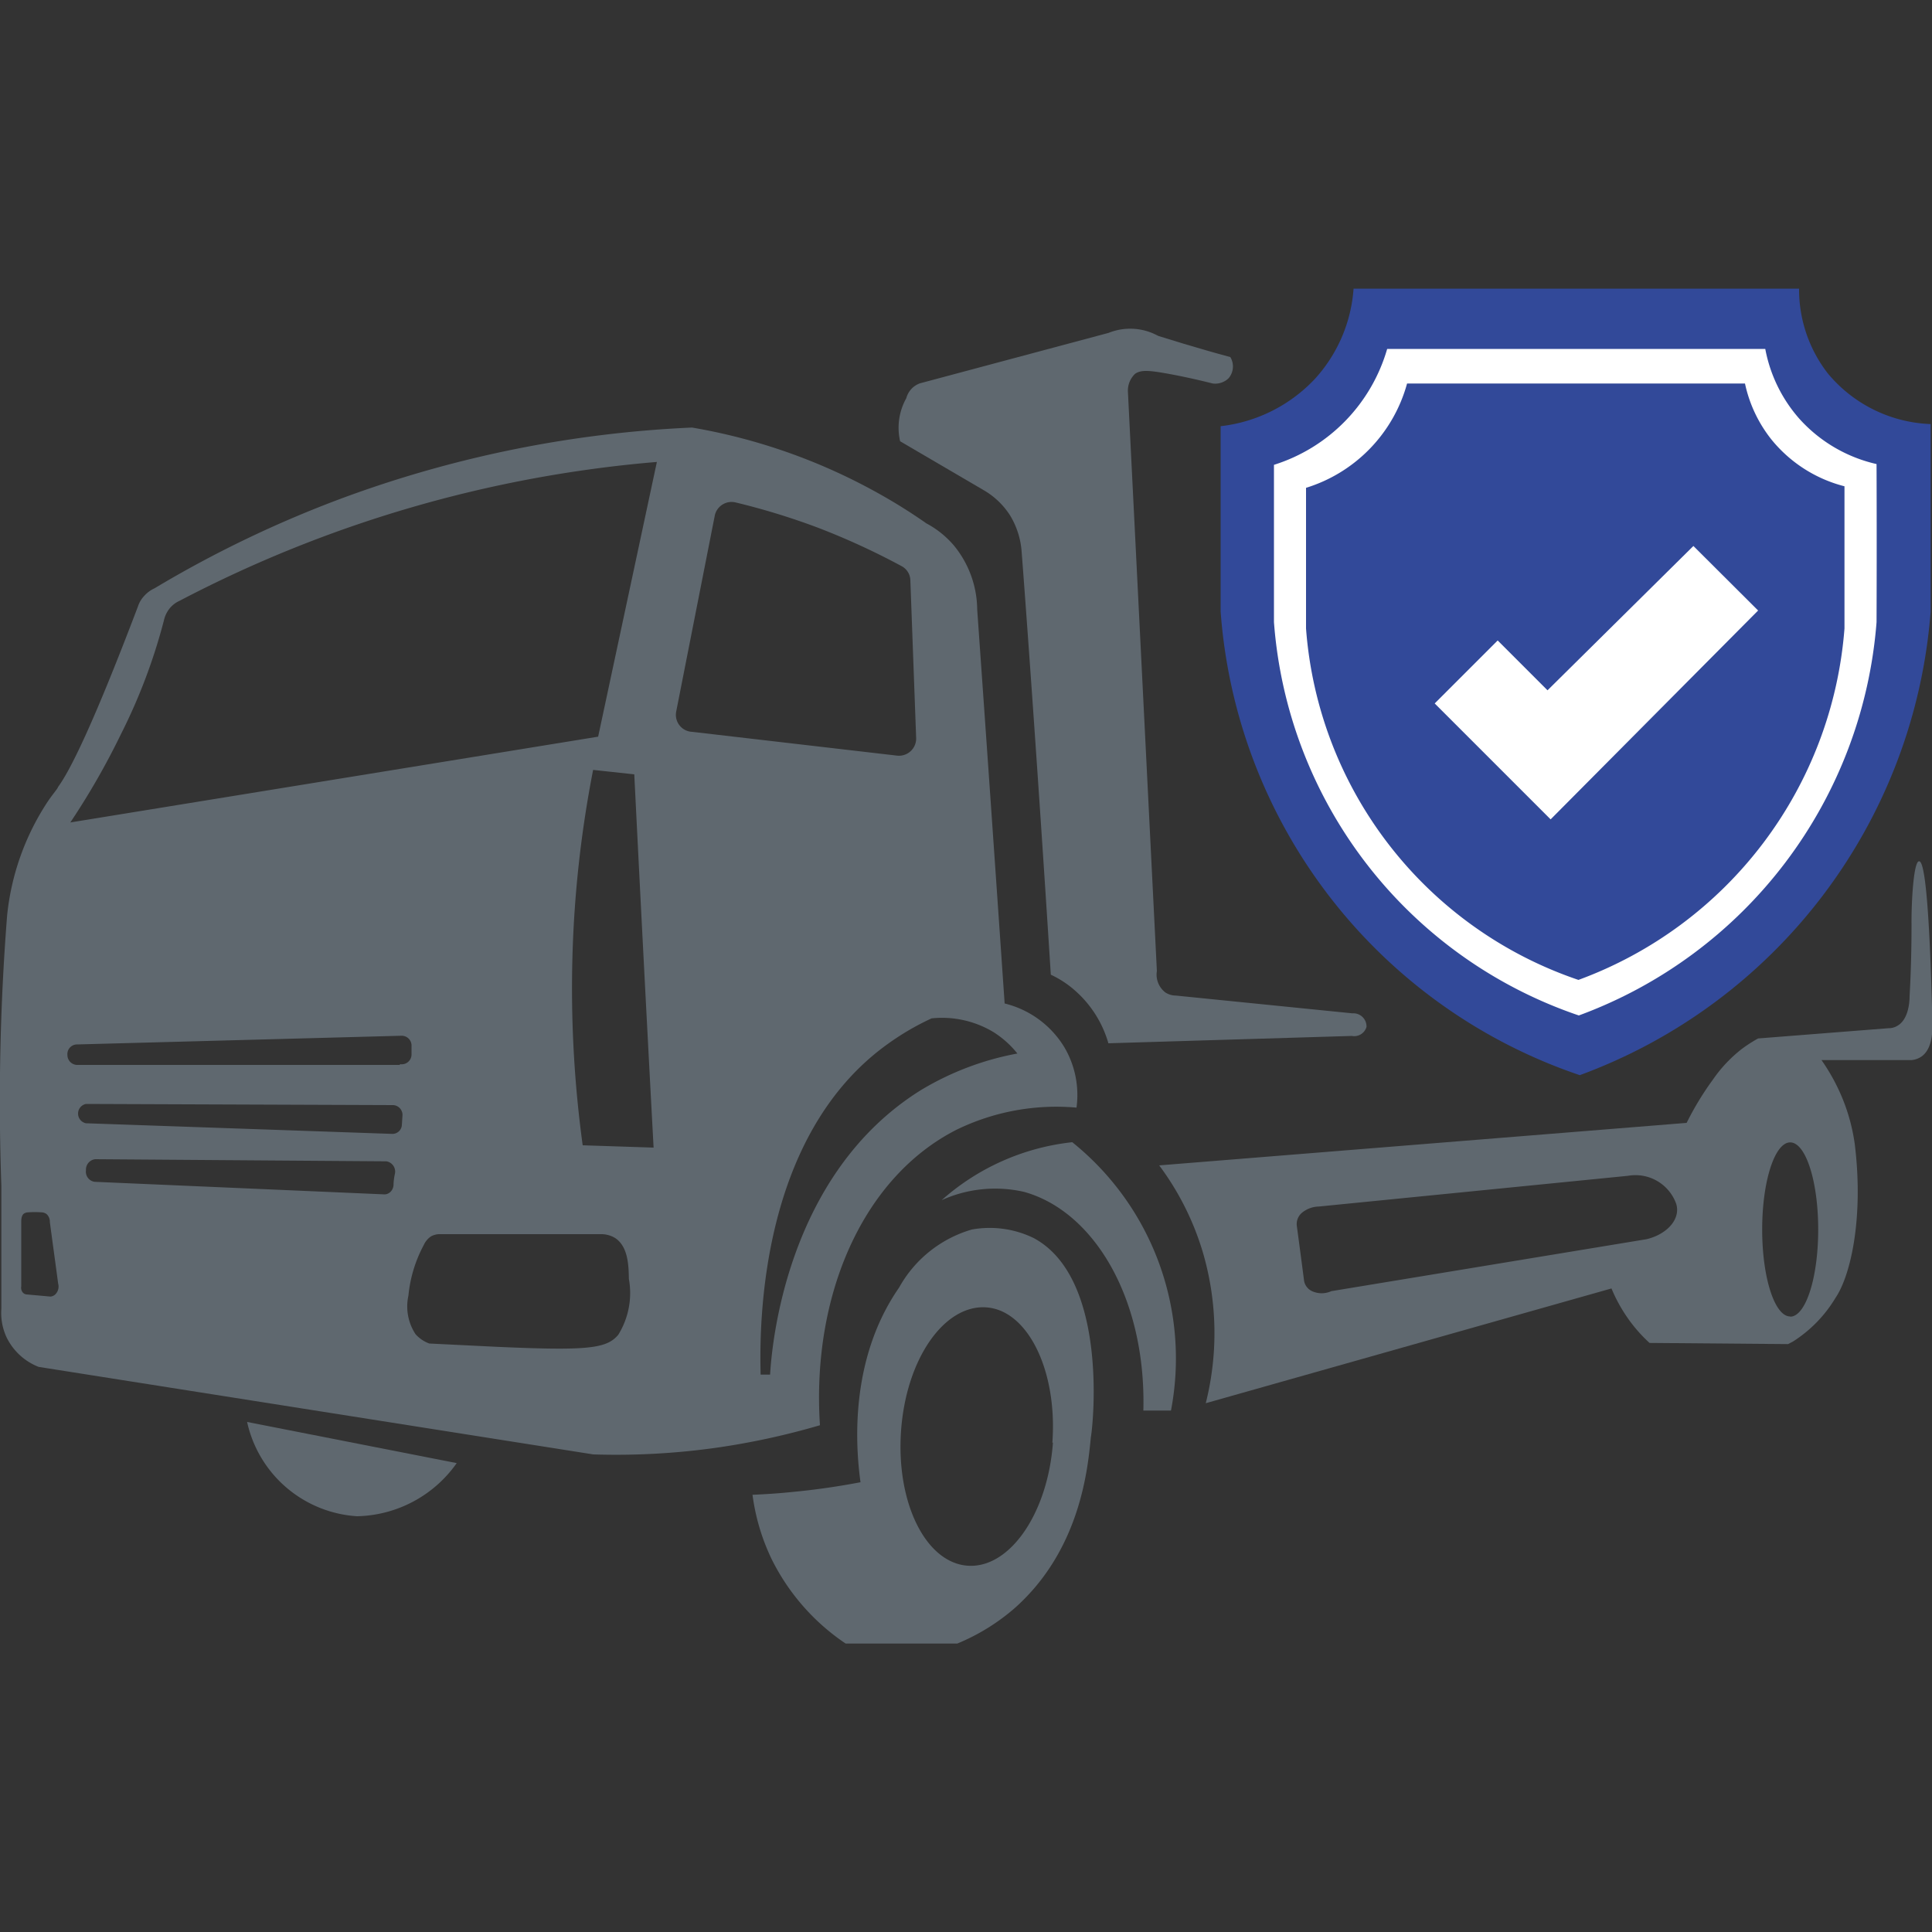 <?xml version="1.0" encoding="UTF-8"?>
<svg xmlns="http://www.w3.org/2000/svg" id="Слой_1" data-name="Слой 1" viewBox="0 0 100 100">
  <rect x="0" y="0" width="100" height="100" fill="#333333" stroke="none"/>
  <defs>
    <style>.cls-1{fill:#324999;}.cls-2{fill:#fff;}.cls-3{fill:#5f686f;}</style>
  </defs>
  <path class="cls-1" d="M94.28,19.73a6.84,6.84,0,0,1-1.45-4.28H70.35a7.51,7.51,0,0,1-6.73,6.94v9.36A26.75,26.75,0,0,0,81.75,55.12a27.15,27.15,0,0,0,17.7-23.37c0-3.16,0-6.31,0-9.46A7.13,7.13,0,0,1,94.28,19.73Z"></path>
  <path class="cls-1" d="M94.61,19.33a7.08,7.08,0,0,1-1.49-4.39H70.06a7.73,7.73,0,0,1-2,4.67,7.92,7.92,0,0,1-4.88,2.45v9.59a27.44,27.44,0,0,0,18.59,24,27.83,27.83,0,0,0,18.16-24c0-3.23,0-6.47,0-9.7A7.26,7.26,0,0,1,94.61,19.33Z"></path>
  <path class="cls-2" d="M97.13,32.2A23.63,23.63,0,0,1,81.72,52.56,23.33,23.33,0,0,1,65.94,32.2V24.06a8.87,8.87,0,0,0,5.86-6H91.37a7.57,7.57,0,0,0,1.76,3.61,7.65,7.65,0,0,0,4,2.35C97.14,26.71,97.14,29.46,97.13,32.2Z"></path>
  <path class="cls-1" d="M91.69,22.75a7,7,0,0,1-1.37-2.9H72.83a7.81,7.81,0,0,1-5.23,5.4v7.28A20.84,20.84,0,0,0,81.7,50.72,21.1,21.1,0,0,0,95.47,32.53c0-2.45,0-4.91,0-7.36A7.14,7.14,0,0,1,91.69,22.75ZM80.26,42.41l-6-6,3.26-3.26,2.58,2.58,7.55-7.47L91,31.6Z"></path>
  <path class="cls-3" d="M18.48,78.48a6.23,6.23,0,0,1-5.69-4.88l10.85,2.13A6.47,6.47,0,0,1,18.48,78.48Z"></path>
  <path class="cls-3" d="M53.5,64.08a5.2,5.2,0,0,0-3.2-.44,6.32,6.32,0,0,0-3.76,3c-2.6,3.74-2.25,8.28-2,10.08-1.1.21-2.3.39-3.59.51-.68.07-1.33.11-2,.14a10.94,10.94,0,0,0,1,3.35,11.32,11.32,0,0,0,3.82,4.35h5.78a10.77,10.77,0,0,0,3-1.86c3.35-3,3.75-7.14,3.91-8.8C56.61,73.55,57.32,66.12,53.5,64.08Zm1,10.59c-.27,3.68-2.25,6.53-4.42,6.37s-3.71-3.27-3.44-7,2.25-6.53,4.42-6.37S54.74,71,54.47,74.67Z"></path>
  <path class="cls-3" d="M96,59.2a9.81,9.81,0,0,0-.6-2.26,10.13,10.13,0,0,0-1.12-2.07h4.66a1.08,1.08,0,0,0,.51-.18c.59-.41.58-1.36.57-1.84-.06-2.29-.22-8.31-.69-8.27-.28,0-.4,2.08-.39,3.26,0,.42,0,2-.1,3.71,0,.44-.1,1.25-.64,1.55a.85.85,0,0,1-.45.12L91,53.75a7.36,7.36,0,0,0-.84.54,7.15,7.15,0,0,0-1.5,1.59,15.34,15.34,0,0,0-1.36,2.24L60,60.32a14.4,14.4,0,0,1,2.28,4.57,14.86,14.86,0,0,1,.13,7.74l21-5.94a8,8,0,0,0,.79,1.46,7.72,7.72,0,0,0,1.18,1.36l7.17.06.25-.13a6.86,6.86,0,0,0,2.21-2.27C95.8,66,96.47,63,96,59.2ZM85.23,64.14,68.91,66.83a1.21,1.21,0,0,1-1,0,.73.73,0,0,1-.41-.53c-.13-1-.25-1.91-.38-2.87a.77.77,0,0,1,.31-.69,1.42,1.42,0,0,1,.83-.29l16-1.59a2.24,2.24,0,0,1,2.5,1.45C87,63.09,86.3,63.88,85.23,64.14Zm7.43,4c-.8,0-1.45-2-1.45-4.5s.65-4.51,1.45-4.51,1.45,2,1.45,4.51S93.46,68.15,92.66,68.15Z"></path>
  <path class="cls-3" d="M55.1,54.22A5,5,0,0,0,52,51.94q-.7-10.2-1.42-20.39a5.29,5.29,0,0,0-1.21-3.32,4.9,4.9,0,0,0-1.42-1.14,28.27,28.27,0,0,0-2.53-1.58,30.17,30.17,0,0,0-9.6-3.38A59.74,59.74,0,0,0,18,25.68,58.84,58.84,0,0,0,8,30.45a1.63,1.63,0,0,0-.55.41,1.45,1.45,0,0,0-.31.53C4.84,37.45,3.64,39.87,3,40.74c0,.06-.26.35-.53.75a13.1,13.1,0,0,0-2.1,5.88,122.55,122.55,0,0,0-.3,14l0,6.37a3,3,0,0,0,.27,1.48A3.1,3.1,0,0,0,2,70.75l28.71,4.53a37.13,37.13,0,0,0,6.4-.35,38.29,38.29,0,0,0,5.33-1.16C42,67,44.69,60.93,49.5,58.48a11.8,11.8,0,0,1,6.22-1.15A4.87,4.87,0,0,0,55.1,54.22ZM2.86,67a.41.41,0,0,1-.25.11L1.38,67a.3.3,0,0,1-.2-.1.39.39,0,0,1-.08-.32V63.23c0-.07,0-.29.12-.4a.41.41,0,0,1,.24-.08,5,5,0,0,1,.68,0,.46.46,0,0,1,.27.09.53.53,0,0,1,.17.41c.14,1.06.29,2.13.43,3.19A.57.57,0,0,1,2.86,67Zm17.51-5.7c0,.31-.24.53-.48.52l-15-.65a.53.53,0,0,1-.44-.6A.54.54,0,0,1,4.93,60L20,60.11a.54.54,0,0,1,.44.65C20.4,60.93,20.38,61.1,20.37,61.26Zm.43-3.06a.49.49,0,0,1-.49.45L4.45,58.14a.51.51,0,0,1,0-1l15.9.06a.51.51,0,0,1,.48.57Zm-.1-3.12H4a.51.51,0,0,1-.51-.51A.5.5,0,0,1,4,54.06l16.78-.45a.51.51,0,0,1,.52.55l0,.45A.51.51,0,0,1,20.7,55.08ZM32,69.09c-.61.72-1.57.83-6.31.62l-3.47-.17a1.77,1.77,0,0,1-.71-.48,2.61,2.61,0,0,1-.37-2,6.93,6.93,0,0,1,.79-2.61A1.09,1.09,0,0,1,22.3,64a.93.93,0,0,1,.42-.12h8.44a1.4,1.4,0,0,1,.68.2c.67.44.7,1.42.71,2.11A4.1,4.1,0,0,1,32,69.09Zm-1.84-9.81a59.92,59.92,0,0,1-.53-9.77,58.75,58.75,0,0,1,1.07-9.66l2.13.23q.48,9.66,1,19.32Zm.8-21.15L3.64,42.57A38.22,38.22,0,0,0,6.26,38a29.53,29.53,0,0,0,2.22-5.87,1.51,1.51,0,0,1,.31-.65,1.4,1.4,0,0,1,.5-.38A64.84,64.84,0,0,1,34,23.91Zm4.87-.25A.88.88,0,0,1,35,36.83L37,26.67A.89.89,0,0,1,38.05,26a36.25,36.25,0,0,1,4.25,1.3,37,37,0,0,1,4.36,2,.85.85,0,0,1,.46.74l.3,8.16a.89.89,0,0,1-1,.91ZM47.64,56.44c-7,4.38-7.7,13.33-7.78,14.71l-.49,0C39.3,68.53,39.32,58.74,46,54a13.66,13.66,0,0,1,2.22-1.29,5.17,5.17,0,0,1,3.2.71,5,5,0,0,1,1.24,1.11A14.91,14.91,0,0,0,47.64,56.44Z"></path>
  <path class="cls-3" d="M60.49,19.35c-1-.18-1.43-.22-1.74,0a1.2,1.2,0,0,0-.37.91l1.5,30a1.16,1.16,0,0,0,.44,1.11,1,1,0,0,0,.54.16l9.14.92a.68.68,0,0,1,.73.7.66.66,0,0,1-.76.47L57.37,54a5.73,5.73,0,0,0-1.65-2.66,5.21,5.21,0,0,0-1.33-.89C53.64,38.66,53,30.09,52.88,28.56a4.18,4.18,0,0,0-.61-1.9,4,4,0,0,0-1.34-1.28l-4.34-2.54a3.13,3.13,0,0,1,.32-2.23,1.12,1.12,0,0,1,.71-.77l9.76-2.61a3,3,0,0,1,2.48.11l.1.05h0l1.3.4c.82.24,1.62.48,2.42.69a.94.94,0,0,1-.09,1.1,1,1,0,0,1-.82.27C61.86,19.62,61.09,19.46,60.49,19.35Z"></path>
  <path class="cls-3" d="M55.5,59.12a12.14,12.14,0,0,0-6.76,3A6.72,6.72,0,0,1,53,61.69c3.62,1,6.33,5.52,6.18,11.32h1.43A14.36,14.36,0,0,0,55.5,59.12Z"></path>
</svg>
